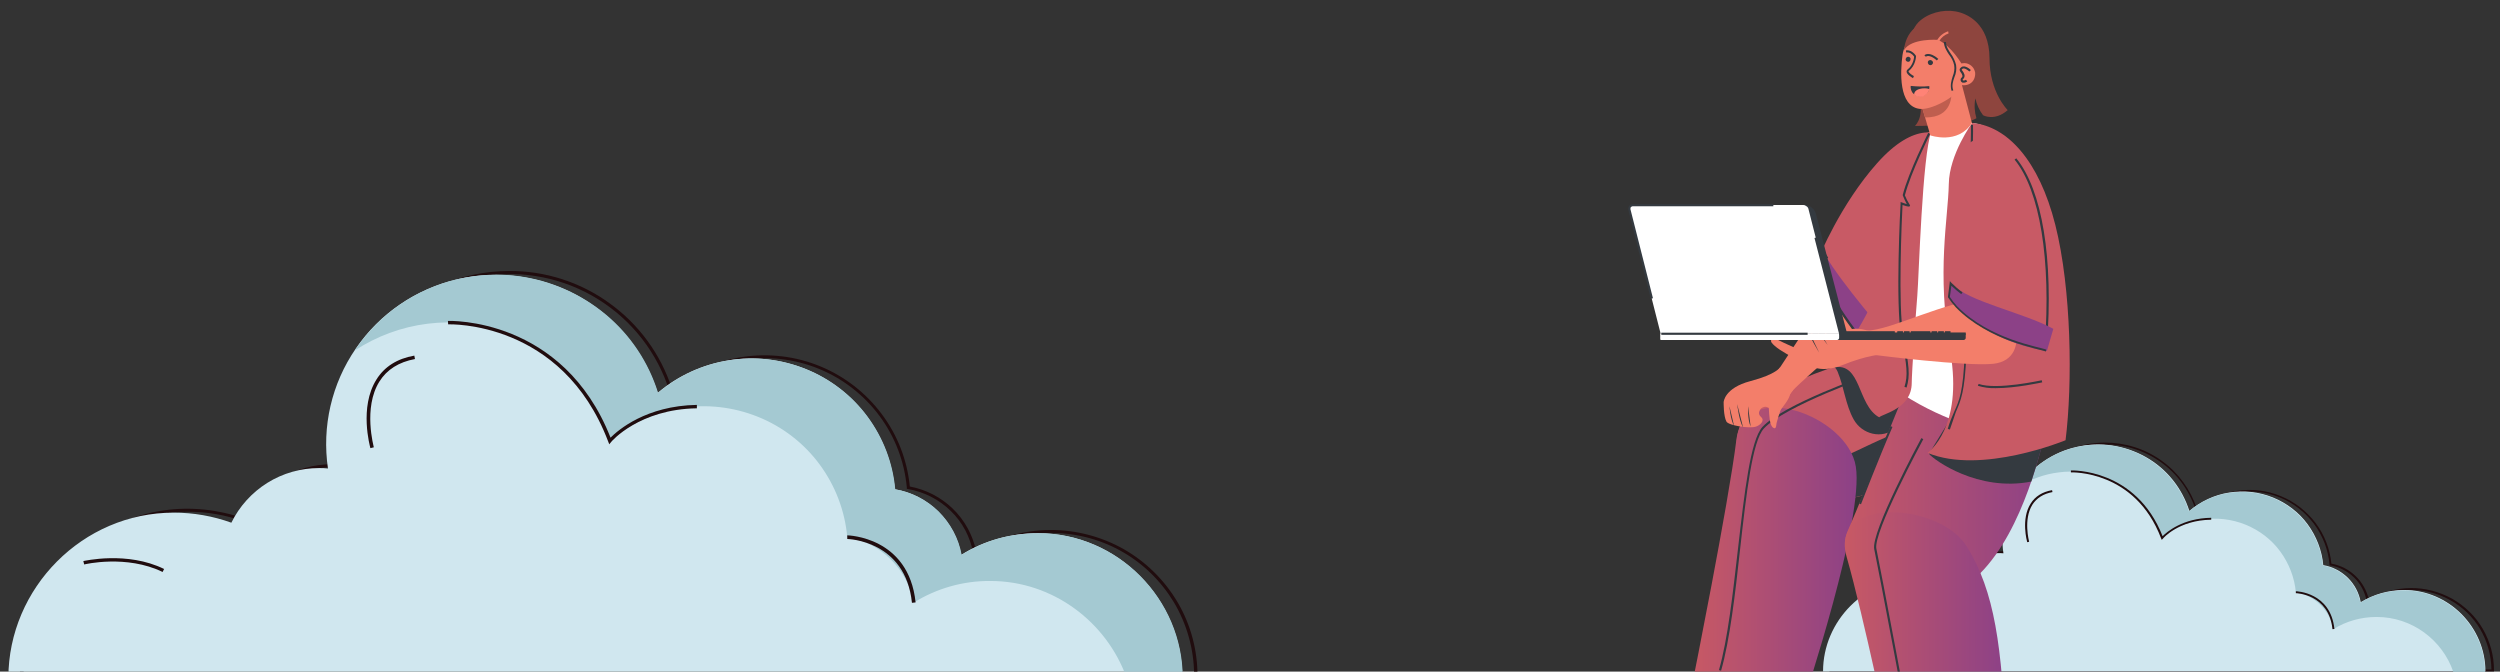 <?xml version="1.0" encoding="utf-8"?>
<!-- Generator: Adobe Illustrator 24.3.0, SVG Export Plug-In . SVG Version: 6.00 Build 0)  -->
<svg version="1.1" id="Layer_1" xmlns="http://www.w3.org/2000/svg" xmlns:xlink="http://www.w3.org/1999/xlink" x="0px" y="0px"
	 viewBox="0 0 1167 313.5" style="enable-background:new 0 0 1167 313.5;" xml:space="preserve">
<rect x="0" y="0" width="1167" height="313.5" fill="#333333" stroke="none"/>
<style type="text/css">
	.st0{clip-path:url(#SVGID_2_);}
	.st1{clip-path:url(#SVGID_4_);}
	.st2{fill:#200C0E;}
	.st3{fill:#D0E7EF;}
	.st4{fill:#A4C9D2;}
	.st5{clip-path:url(#SVGID_6_);}
	.st6{clip-path:url(#SVGID_8_);}
	.st7{fill:#C85A65;}
	.st8{fill:#343A40;}
	.st9{fill:url(#SVGID_9_);}
	.st10{fill:#F37E6A;}
	.st11{fill:#8C4187;}
	.st12{fill:url(#SVGID_10_);}
	.st13{fill:url(#SVGID_11_);}
	.st14{fill:#FFFFFF;}
	.st15{fill:#8E453E;}
	.st16{fill:#BF5E4F;}
	.st17{fill:#FF8376;}
	.st18{fill:url(#SVGID_12_);}
	.st19{fill:url(#SVGID_13_);}
	.st20{fill:url(#SVGID_14_);}
	.st21{fill:url(#SVGID_15_);}
	.st22{fill:url(#SVGID_16_);}
</style>
<g>
	<defs>
		<rect id="SVGID_1_" x="-127" y="-333.5" width="1440" height="647"/>
	</defs>
	<clipPath id="SVGID_2_">
		<use xlink:href="#SVGID_1_"  style="overflow:visible;"/>
	</clipPath>
	<g class="st0">
		<g>
			<defs>
				<rect id="SVGID_3_" x="851" y="206.5" width="313" height="107"/>
			</defs>
			<clipPath id="SVGID_4_">
				<use xlink:href="#SVGID_3_"  style="overflow:visible;"/>
			</clipPath>
			<g class="st1">
				<path class="st2" d="M1164,313.4H854v-0.5c0-7,1.7-14,4.9-20.2s8-11.6,13.7-15.7c5.8-4.1,12.4-6.7,19.4-7.6
					c7-1,14.1-0.2,20.8,2.1c2.2-4.3,5.5-7.9,9.6-10.4s8.9-3.8,13.7-3.8c0.6,0,1.2,0,1.8,0.1c-0.9-6.3-0.4-12.8,1.5-18.9
					c1.8-6.1,5-11.8,9.2-16.6c4.2-4.8,9.5-8.7,15.3-11.3c5.9-2.6,12.2-4,18.7-4c9.5,0,18.8,2.9,26.5,8.5
					c7.7,5.5,13.4,13.4,16.4,22.3c5.4-4.4,11.9-7.3,18.8-8.3c6.9-1,13.9-0.2,20.4,2.5c6.4,2.6,12,7,16.2,12.5
					c4.2,5.6,6.7,12.1,7.4,19c4.3,0.8,8.2,2.8,11.3,5.8c3.1,3,5.2,6.8,6.2,11c5.9-3.5,12.5-5.3,19.4-5.4c6.8-0.1,13.5,1.7,19.5,5
					c5.9,3.4,10.9,8.2,14.3,14.1c3.4,5.9,5.2,12.5,5.2,19.3V313.4z M854.9,312.5h308.1c-0.1-6.6-1.9-13.2-5.3-18.9
					c-3.4-5.7-8.3-10.4-14.2-13.6c-5.8-3.2-12.5-4.8-19.1-4.6c-6.7,0.2-13.2,2.1-18.9,5.6l-0.6,0.4l-0.1-0.7
					c-0.8-4.2-2.8-8.1-5.9-11.1c-3.1-3-7-5-11.2-5.7l-0.3-0.1v-0.4c-0.6-6.8-3.1-13.3-7.2-18.8c-4.1-5.5-9.6-9.8-16-12.4
					c-6.4-2.6-13.3-3.4-20.1-2.3c-6.8,1.1-13.2,4-18.4,8.5l-0.5,0.5l-0.2-0.7c-3.2-10-9.8-18.6-18.8-24.1c-9-5.6-19.6-7.7-30.1-6.1
					c-10.4,1.6-20,6.9-26.8,14.8c-6.9,8-10.6,18.1-10.6,28.6c0,2.2,0.2,4.3,0.5,6.4l0.1,0.6l-0.6-0.1c-0.8-0.1-1.6-0.1-2.3-0.1
					c-4.7,0-9.4,1.3-13.4,3.8c-4,2.5-7.2,6.1-9.3,10.3l-0.2,0.4l-0.4-0.1c-4.8-1.7-9.9-2.6-15-2.6c-11.4,0-22.2,4.5-30.3,12.5
					C859.6,290.4,855,301.2,854.9,312.5L854.9,312.5z"/>
				<path class="st3" d="M894.5,270c5.2,0,10.3,0.9,15.2,2.6c2.1-4.3,5.4-7.9,9.5-10.5c4.1-2.5,8.8-3.9,13.6-3.9
					c0.8,0,1.6,0,2.4,0.1c-1.6-11,1-22.3,7.3-31.5c6.3-9.2,15.9-15.7,26.9-18.2c10.9-2.5,22.4-0.8,32.2,4.7
					c9.8,5.5,17,14.5,20.4,25.2c5.3-4.5,11.7-7.5,18.6-8.6c6.9-1.1,13.9-0.3,20.4,2.3c6.4,2.6,12.1,6.9,16.2,12.5
					c4.1,5.6,6.7,12.2,7.3,19.1c4.3,0.7,8.3,2.8,11.5,5.9c3.1,3.1,5.2,7,6,11.4c6.1-3.7,13-5.7,20.2-5.7c21,0,38,17.4,38,38H851
					C851,289.9,870.5,270,894.5,270z"/>
				<path class="st4" d="M1109.4,288c-7.1,0-14.1,1.9-20.2,5.7c-0.8-4.3-2.9-8.3-6-11.3c-3.1-3.1-7.1-5.1-11.5-5.9
					c-0.6-6.9-3.2-13.5-7.3-19.1c-4.1-5.6-9.8-9.9-16.2-12.5c-6.5-2.6-13.5-3.4-20.4-2.3c-6.9,1.1-13.3,4.1-18.6,8.6
					c-2.1-6.6-5.7-12.6-10.5-17.5c-4.8-4.9-10.7-8.7-17.2-11s-13.5-3.1-20.3-2.2c-6.9,0.8-13.4,3.2-19.2,7c4.7-7,11.2-12.5,18.9-16
					c7.7-3.4,16.2-4.7,24.6-3.5c8.4,1.2,16.2,4.7,22.6,10.1c6.4,5.4,11.2,12.6,13.7,20.6c5.3-4.5,11.8-7.5,18.6-8.6
					c6.9-1.1,13.9-0.3,20.4,2.3c6.4,2.6,12,6.9,16.2,12.5c4.1,5.6,6.7,12.2,7.3,19.1c4.3,0.7,8.3,2.8,11.5,5.9c3.1,3.1,5.2,7,6,11.4
					c6-3.7,13-5.7,20.2-5.7c21,0,38,17.4,38,38h-14.8C1140.1,298.8,1126,288,1109.4,288z"/>
				<path class="st2" d="M1009.1,252l-0.3-0.7c-12.1-31.9-41.8-30.8-42.1-30.8l0-0.9c0.3,0,30.3-1.1,42.8,30.7c2-2,9.4-8.4,22.7-8.6
					v0.9c-15.3,0.2-22.5,8.7-22.5,8.8L1009.1,252z"/>
				<path class="st2" d="M1088.8,293.7c-1.7-16.4-16.9-16.8-17.1-16.8V276c0.2,0,16.2,0.4,18,17.6L1088.8,293.7z"/>
				<path class="st2" d="M891.6,285.6c-9.5-4.6-20.5-2-20.7-2l-0.2-0.9c0.1,0,11.5-2.7,21.3,2.1L891.6,285.6z"/>
				<path class="st2" d="M946.3,253.1c-0.1-0.4-3-10.8,1.6-18c2.1-3.4,5.5-5.5,10-6.3l0.2,0.9c-4.3,0.8-7.4,2.8-9.4,5.9
					c-4.3,6.9-1.5,17.2-1.5,17.3L946.3,253.1z"/>
			</g>
		</g>
		<g>
			<defs>
				<rect id="SVGID_5_" x="4" y="126.5" width="555" height="190"/>
			</defs>
			<clipPath id="SVGID_6_">
				<use xlink:href="#SVGID_5_"  style="overflow:visible;"/>
			</clipPath>
			<g class="st5">
				<path class="st2" d="M559,316.4H9.3v-0.8c0-12.5,3-24.8,8.7-35.9c5.8-11.1,14.1-20.6,24.3-27.9c10.2-7.2,22.1-11.9,34.5-13.6
					c12.4-1.7,25.1-0.4,36.9,3.8c3.9-7.6,9.8-14,17.1-18.5c7.3-4.5,15.7-6.8,24.3-6.8c1.1,0,2.1,0,3.3,0.1
					c-1.5-11.3-0.6-22.7,2.6-33.6c3.3-10.9,8.9-21,16.4-29.5c7.5-8.6,16.8-15.4,27.2-20.1c10.4-4.7,21.7-7.1,33.1-7.1
					c16.8-0.1,33.3,5.2,46.9,15.1c13.6,9.8,23.8,23.7,29,39.7c9.5-7.8,21-12.9,33.2-14.7c12.2-1.8,24.7-0.3,36.1,4.4
					c11.4,4.7,21.3,12.4,28.7,22.3c7.4,9.9,11.9,21.5,13.1,33.8c7.5,1.4,14.5,5,20,10.3c5.5,5.3,9.3,12.2,10.9,19.6
					c10.4-6.2,22.3-9.5,34.4-9.6s24,3,34.5,8.9c10.5,6,19.2,14.6,25.3,25c6.1,10.4,9.2,22.3,9.2,34.3V316.4z M11,314.7h546.4
					c-0.1-11.8-3.4-23.4-9.4-33.5c-6.1-10.1-14.7-18.5-25.1-24.2c-10.4-5.7-22.1-8.5-33.9-8.2c-11.8,0.3-23.4,3.8-33.5,10l-1,0.6
					l-0.2-1.2c-1.4-7.5-5-14.4-10.5-19.7c-5.4-5.3-12.4-8.9-19.9-10.2l-0.6-0.1v-0.6c-1.1-12.1-5.5-23.7-12.8-33.5
					c-7.3-9.8-17.1-17.4-28.4-22c-11.3-4.6-23.7-6-35.7-4.1s-23.3,7.1-32.6,15l-0.9,0.8l-0.4-1.2c-5.6-17.8-17.4-33-33.3-42.9
					c-15.9-9.9-34.8-13.7-53.3-10.9c-18.5,2.8-35.4,12.2-47.6,26.3c-12.2,14.2-18.9,32.2-18.9,50.8c0,3.8,0.3,7.7,0.8,11.5l0.2,1
					l-1-0.1c-1.4-0.1-2.8-0.2-4.2-0.2c-8.4,0-16.6,2.3-23.7,6.7c-7.1,4.4-12.8,10.8-16.5,18.3l-0.3,0.7l-0.7-0.3
					c-8.5-3.1-17.6-4.7-26.6-4.6c-20.1,0.1-39.4,8.1-53.7,22.2C19.3,275.5,11.1,294.7,11,314.7L11,314.7z"/>
				<path class="st3" d="M81.1,239.3c9.2,0,18.3,1.6,26.9,4.7c3.7-7.6,9.6-14.1,16.8-18.6c7.2-4.5,15.6-6.9,24.1-6.9
					c1.4,0,2.8,0,4.2,0.2c-2.9-19.6,1.7-39.6,13-56c11.2-16.4,28.2-27.9,47.6-32.4c19.4-4.4,39.8-1.4,57.1,8.4
					c17.3,9.9,30.2,25.8,36.2,44.7c9.4-8,20.8-13.2,33-15.2c12.2-2,24.7-0.5,36.1,4.1s21.4,12.3,28.7,22.2
					c7.3,9.9,11.8,21.6,12.9,33.9c7.7,1.3,14.8,5,20.3,10.4c5.5,5.5,9.3,12.5,10.7,20.2c10.7-6.7,23.1-10.1,35.8-10.1
					c37.2,0,67.4,30.9,67.4,67.5H3.9C4,274.5,38.5,239.3,81.1,239.3z"/>
				<path class="st4" d="M462.3,271.2c-12.6-0.1-25,3.4-35.8,10.1c-1.4-7.6-5.1-14.7-10.7-20.2c-5.5-5.5-12.6-9.1-20.3-10.4
					c-1.1-12.3-5.6-24-12.9-33.9c-7.3-9.9-17.3-17.6-28.7-22.2c-11.4-4.6-23.9-6.1-36.1-4.1s-23.6,7.2-33,15.2
					c-3.7-11.6-10-22.3-18.5-31.1c-8.5-8.8-19-15.5-30.5-19.6c-11.6-4.1-23.9-5.4-36.1-3.9c-12.2,1.5-23.8,5.8-34.1,12.5
					c8.3-12.4,19.9-22.3,33.5-28.4c13.6-6.1,28.7-8.3,43.6-6.2c14.8,2.1,28.7,8.3,40.2,17.9s19.9,22.3,24.3,36.5
					c9.4-8,20.8-13.2,33-15.2c12.2-2,24.7-0.5,36.1,4.1c11.4,4.6,21.4,12.3,28.7,22.2c7.3,9.9,11.8,21.6,12.9,33.9
					c7.7,1.3,14.8,5,20.3,10.4c5.5,5.5,9.3,12.5,10.7,20.2c10.7-6.7,23.1-10.1,35.8-10.1c37.2,0,67.4,30.9,67.4,67.5h-26.2
					C516.6,290.4,491.6,271.2,462.3,271.2z"/>
				<path class="st2" d="M284.4,207.4l-0.5-1.3c-21.5-56.6-74.2-54.7-74.7-54.7l-0.1-1.6c0.5,0,53.7-1.9,75.9,54.5
					c3.5-3.5,16.6-14.9,40.3-15.3v1.6c-27,0.4-39.9,15.5-40,15.7L284.4,207.4z"/>
				<path class="st2" d="M425.7,281.4c-3-29.2-30-29.8-30.2-29.8v-1.7c0.3,0,28.7,0.6,31.9,31.3L425.7,281.4z"/>
				<path class="st2" d="M75.9,267c-16.8-8.2-36.4-3.6-36.6-3.5l-0.4-1.6c0.2,0,20.4-4.8,37.7,3.7L75.9,267z"/>
				<path class="st2" d="M172.9,209.2c-0.2-0.8-5.3-19.1,2.8-32c3.7-6,9.7-9.8,17.7-11.2l0.3,1.6c-7.5,1.4-13.1,4.9-16.6,10.5
					c-7.7,12.3-2.6,30.5-2.6,30.7L172.9,209.2z"/>
			</g>
		</g>
		<g>
			<defs>
				<rect id="SVGID_7_" x="760" y="-55.5" width="206" height="403.7"/>
			</defs>
			<clipPath id="SVGID_8_">
				<use xlink:href="#SVGID_7_"  style="overflow:visible;"/>
			</clipPath>
			<g class="st6">
				<path class="st7" d="M904.2,160c-21.3,3-58.8,11.4-82.4,27.2c-23.5,15.8-6.3,51.9,17.7,49.4c24.7-2.6,50.9-10.1,79.8-20.8
					C948.2,204.9,939.2,155.1,904.2,160z"/>
				<path class="st8" d="M857.8,173.5c3,7.2,3.7,15.5,7.5,22.3c3.9,7,13.3,9.4,19.6,4c7.3-6.3,7.8-13.9,8.9-22.9
					c0.8-5.1,1.2-10.3,1.4-15.4c-13.2,2.3-26.3,5.6-39,9.8C856.9,171.8,857.4,172.6,857.8,173.5z"/>
				<path class="st8" d="M885.3,202.3c-6,1.8-17.8,7.9-23.5,10.4s-18.7,22.5-19.5,23.5c23.9-2.8,49.1-10.2,77-20.5
					c3.8-1.4,7.1-3.6,9.9-6.5c2.8-2.9,4.8-6.4,5.9-10.2C932.3,198.8,898.3,198.5,885.3,202.3z"/>
				
					<linearGradient id="SVGID_9_" gradientUnits="userSpaceOnUse" x1="790.2" y1="-279.076" x2="866.628" y2="-279.076" gradientTransform="matrix(1 0 0 -1 0 -20.518)">
					<stop  offset="0" style="stop-color:#C85964"/>
					<stop  offset="0.996" style="stop-color:#8C4187"/>
				</linearGradient>
				<path class="st9" d="M790.2,318.1c0,0,16.7-83.2,20.3-112.5c3.5-29.3,52-11.7,55.8,12.2c3.9,24.5-24.3,109.2-24.3,109.2
					L790.2,318.1z"/>
				<path class="st8" d="M803.4,313.1l-1-0.3c4.1-14.2,6.5-35.8,8.9-56.7c3-26.1,5.8-50.7,11.4-56.8c9.9-10.7,49.3-24.4,51-25
					l0.3,0.9c-0.4,0.1-40.9,14.3-50.6,24.8c-5.4,5.8-8.2,30.3-11.1,56.2C810,277.2,807.5,298.8,803.4,313.1z"/>
				<path class="st10" d="M836.9,182.2c0,0-6.3,10.9-12.3,7.7c-6.4-3.4-20-2.2-20-2.2s0.3-6.6,12.5-9.8c12.2-3.2,13.9-6.5,13.9-6.5
					L836.9,182.2z"/>
				<path class="st10" d="M825.6,182c-4.1,4.7,0,6,0.1,8.9c0.2,2.9,0.3,7.3,1.8,8.6c1.6,1.3,1.6-0.7,1.8-2c0.5-1.9,1.1-3.9,1.8-5.8
					c0.6-1.5,4.9-5.8,4.5-8.5S829.7,177.3,825.6,182z"/>
				<path class="st10" d="M804.6,187.7c0,0-0.1,6.6,1.3,9.1c1,1.8,10.4,3.3,13.6,2.4c2.3-0.7,4.4-2.9,2.6-4.5s-0.7-3-0.3-3.7
					c0.8-1.3,3.7-1.3,3.7-1.3s-8.6-6.2-12-6.3C811.1,183.4,804.6,187.7,804.6,187.7z"/>
				<path class="st8" d="M817.2,199.1l-1.2-9.5C816,189.6,815.7,195.9,817.2,199.1z"/>
				<path class="st8" d="M809.5,198.9l-2.2-9.3C807.3,189.6,807.7,195.8,809.5,198.9z"/>
				<path class="st8" d="M813.7,199.6l-2.8-11C810.9,188.7,811.8,196.5,813.7,199.6z"/>
				<path class="st10" d="M830.2,172.6l6.2,10.2c7.1-7.9,46.2-40.2,48.1-41.5c-1.2-1-18.9-14.2-23-15.8
					C860.7,126.3,830.2,172.6,830.2,172.6z"/>
				<path class="st7" d="M910.6,67.2c10.4,15.9-1.2,54.6-37.6,91.9c0,0-12.2-12.9-24-38.8c0,0,10-24.8,27.3-44.2
					S906.3,60.6,910.6,67.2z"/>
				<path class="st11" d="M849.5,114.4c-1.4,2.7-3,5.7-3,5.7c0.4,1.9,0.9,3.7,1.7,5.5c9.9,22.7,29.3,43.3,29.3,43.3l6.5-8.5
					C873.2,147.8,854.4,125.5,849.5,114.4z"/>
				<path class="st8" d="M876.9,168.9c-2.1-2.1-20.3-23-29.1-43.2c-0.8-1.8-1.3-3.7-1.7-5.6v-0.2l0.1-0.2c0,0,1.6-3,3-5.6l0.5-0.9
					l0.4,1c1,2.1,2,4.1,3.3,6.1l-0.8,0.5c-1.1-1.7-2-3.5-2.9-5.3c-1.1,2-2.1,4-2.4,4.6c0.4,1.8,0.9,3.5,1.6,5.2
					c8.8,20.1,26.8,40.9,28.9,42.9L876.9,168.9z"/>
				
					<linearGradient id="SVGID_10_" gradientUnits="userSpaceOnUse" x1="861.385" y1="-240.156" x2="956.152" y2="-240.156" gradientTransform="matrix(1 0 0 -1 0 -20.518)">
					<stop  offset="0" style="stop-color:#C85964"/>
					<stop  offset="0.996" style="stop-color:#8C4187"/>
				</linearGradient>
				<path class="st12" d="M955.8,197.2c-2.5,10.5-10.9,49.8-31.6,70.6c0,0-73.4,6.7-61.5-20.4c9.7-22.2,23.5-58.6,29.6-71.2
					C898.4,163.5,961.3,174.3,955.8,197.2z"/>
				<path class="st8" d="M948.2,224.8c3-9.1,5.6-18.3,7.6-27.6c5.4-23-35.8-19.9-41.9-7.3c-0.5,1-12.8,20.6-13.4,22
					C902.8,214.7,923.3,229.7,948.2,224.8z"/>
				
					<linearGradient id="SVGID_11_" gradientUnits="userSpaceOnUse" x1="861.184" y1="-314.161" x2="936.47" y2="-314.161" gradientTransform="matrix(1 0 0 -1 0 -20.518)">
					<stop  offset="0" style="stop-color:#C85964"/>
					<stop  offset="0.996" style="stop-color:#8C4187"/>
				</linearGradient>
				<path class="st13" d="M882.5,348.1c0,0-12.4-59.8-20.5-88.2c-8.1-28.4,43.4-25.4,56.1-4.8c13.1,21.1,16.4,46.7,18.3,92.4
					L882.5,348.1z"/>
				<path class="st8" d="M891.5,343.8c-0.1-0.8-14.9-79.7-16.6-87.4c-1.7-7.9,21-50.1,22-51.9l0.9,0.5c-0.2,0.4-23.6,43.7-21.9,51.2
					c1.7,7.8,16.5,86.6,16.6,87.4L891.5,343.8z"/>
				<path class="st14" d="M920.5,57.4c32.8,2.8,49.1,96.4,33.5,147.4c0,0-49,1.2-88.8-39.5c0,0,1.7-12.6,13.3-23.7
					c0,0,1.5-51.1,13-68.8S912.9,56.7,920.5,57.4z"/>
				<path class="st7" d="M877.2,194.8c1.7-1.7,15.2-4,15.2-16.1c0-4.4,1.9-32.6,2.6-40.7c0.7-8.1,2.3-65.6,6.6-76.9
					c-4.4,2-5.8,3.6-10.9,11.5c-11.5,17.7-8.7,50.8-15.8,66.8c-6.5,14.6-19.2,32.2-19.2,32.2C869,168.6,866.8,189.1,877.2,194.8z"/>
				<path class="st8" d="M890,180.9l-1-0.3c1.7-5.5,1.2-9.6-1.5-23.6c-2.8-14.4-0.4-61.5-0.3-62v-0.7l0.6,0.2
					c0.8,0.3,1.7,0.6,2.3,0.8c-0.7-1.3-1.6-3.3-1.8-3.9l-0.1-0.2v-0.2c2.7-10.7,11.9-28.9,11.9-29l0.9,0.5
					c-0.1,0.2-9.1,18.1-11.8,28.7c0.6,1.5,1.3,2.9,2.2,4.3c0.1,0.1,0.1,0.2,0.2,0.3c0,0.1,0,0.3-0.1,0.4c-0.2,0.3-0.4,0.5-3.4-0.5
					c-0.3,5.8-2.2,47.6,0.4,61C891.2,170.9,891.7,175.2,890,180.9z"/>
				<path class="st7" d="M920.6,57.4c0,0-10.7,14.6-10.9,28.5c-0.3,16.2-5.8,40.7,0.7,78.3c6.1,35.7-10.3,46.8-10.6,47.2
					c25,10.4,64.4-5.9,64.4-5.9c3.3-26.4,2.8-70.5-4.8-100.6S936.9,58.8,920.6,57.4z"/>
				<path class="st8" d="M910.2,200.5l-1-0.3c0.8-2.8,1.9-5.5,3.1-8.2c2.3-5.1,4.1-9.1,4.8-26.6c0.9-23.1,0.1-64.6,0-70.2l-3.6,1
					l3.1-5c4-13.7,3.4-32.7,3.4-32.9h1c0,0.2,0.6,19.4-3.5,33.2l-0.1,0.1l-1.8,2.8l2.3-0.7v0.6c0,0.5,1.1,46.2,0,71
					c-0.7,17.6-2.6,21.7-4.9,27C912.1,195.1,911.1,197.8,910.2,200.5z"/>
				<path class="st8" d="M942.2,84.2l-3.5,63.1C938.7,147.3,966.8,128.3,942.2,84.2z"/>
				<path class="st15" d="M895.5,10.4c-4.7,4.7-7.5,19.2-1.5,31s-0.1,17.4-0.1,17.4s23,0,28.7-3.6c-0.9-3-1.1-6.2-0.5-9.3
					c0.6,2.9,1.8,5.5,3.6,7.9c0,0,5.3,3,11.5-2.4c0,0-8.5-8.2-8.5-24.3c-0.1-16.1-10.4-20.9-16-21.8C907,4.3,899.8,6.1,895.5,10.4z"
					/>
				<path class="st10" d="M895,42.6l6.1,20.6c0,0,12.8,4.5,19.4-5.8L915,36.5L895,42.6z"/>
				<path class="st16" d="M896.6,48.1l2,6.7c13.3,0.3,12.3-11.4,12.3-11.4C897.2,47.8,896.6,48.1,896.6,48.1z"/>
				<path class="st10" d="M895.9,50.8c5.5,0.8,16.5-5.3,19.4-9.9c1.1-1.7,1.4-6.4,1-8.8c-1.2-7.5-2.1-14.2-7.4-17
					c-2.1-1.1-4.4-1.5-6.8-1.4c-7.3,0.5-12.9,4.6-14,11.9C887,33.6,886.3,49.4,895.9,50.8z"/>
				<path class="st8" d="M893,36.5c-0.5-0.3-2.9-1.7-3-3c0-0.2,0-0.4,0.1-0.6c0.1-0.2,0.2-0.3,0.4-0.5c2.5-1.9,3-5.3,3-6
					c-0.4-0.6-0.9-1.1-1.6-1.5s-1.4-0.5-2.1-0.4l-0.1-1c1-0.1,1.9,0.1,2.7,0.6c0.8,0.5,1.5,1.2,2,2l0,0.1v0.1c0,0.2-0.2,4.4-3.4,6.8
					c-0.1,0.1-0.1,0.2-0.1,0.2c0,0.5,1.3,1.6,2.5,2.2L893,36.5z"/>
				<path class="st15" d="M916,30.3c0,0-5.1-9-11.4-11.7c0,0-12.5-0.9-15.8,4.8c0,0,0.5-13.7,14.9-13.3
					C917.6,10.5,918.2,24.9,916,30.3z"/>
				<path class="st10" d="M905.2,19.2l-0.9-0.5c1.1-2,3-3.4,5.1-4.1l0.2,1C907.8,16.2,906.2,17.5,905.2,19.2z"/>
				<path class="st10" d="M911.9,33.4c-0.3,1-0.2,2,0.1,3c0.3,1,1,1.8,1.8,2.4c0.8,0.6,1.8,1,2.8,1s2-0.2,2.9-0.7
					c0.9-0.5,1.6-1.3,2-2.2c0.4-0.9,0.6-2,0.5-3c-0.2-1-0.6-2-1.3-2.7c-0.7-0.8-1.6-1.3-2.6-1.6c-1.3-0.3-2.7-0.1-3.9,0.6
					C913.1,31,912.3,32.1,911.9,33.4z"/>
				<path class="st8" d="M916.7,38.6c-0.1,0-0.2,0-0.4,0c-0.2,0-0.4-0.1-0.5-0.2c-0.2-0.1-0.3-0.3-0.4-0.4c-0.2-0.3-0.2-0.6-0.2-0.9
					s0.2-0.6,0.4-0.8c0.2-0.1,0.3-0.3,0.4-0.5c0.1-0.2,0.1-0.4,0-0.7c-0.1-0.5-0.4-0.9-0.7-1.3c-0.4-0.6-1.1-1.4,0.2-2.4
					c1.7-1.4,4.4,1.2,4.5,1.3l-0.7,0.7c-0.5-0.5-2.3-1.9-3.2-1.3c-0.5,0.4-0.5,0.4,0,1c0.4,0.5,0.7,1.1,0.9,1.7
					c0.1,0.4,0.1,0.7,0,1.1c-0.1,0.4-0.3,0.7-0.6,1c-0.3,0.3-0.3,0.3-0.2,0.5c0.1,0.1,0.2,0.2,0.3,0.2c0.4,0,0.9-0.1,1.2-0.4
					l0.6,0.8C917.8,38.4,917.3,38.6,916.7,38.6z"/>
				<path class="st8" d="M904.1,28.2c-3.5-3.1-5.1-1.8-5.1-1.7l-0.7-0.7c0.1-0.1,2.2-2.1,6.5,1.7L904.1,28.2z"/>
				<path class="st8" d="M891.9,40.1c-0.1,1.1,0.2,2.2,0.8,3.1c0.7,0.9,1.7,1.5,2.7,1.7c1.1,0.2,2.2,0,3.2-0.6
					c0.9-0.6,1.6-1.5,1.9-2.6c0.1-0.5,0.2-1,0.1-1.5C897.8,40.5,894.8,40.4,891.9,40.1z"/>
				<path class="st17" d="M893.5,44v0.2c0.5,0.4,1.1,0.7,1.7,0.9c0.6,0.1,1.2,0.2,1.7,0.1c0.6-0.1,1.1-0.3,1.6-0.6
					c0.5-0.3,0.9-0.7,1.3-1.2c0.3-0.5,0.6-1,0.8-1.6C900.8,41,893.8,40.5,893.5,44z"/>
				<path class="st8" d="M902.3,29.5c-0.1,0.2-0.2,0.4-0.4,0.6c-0.2,0.2-0.4,0.3-0.6,0.3c-0.2,0-0.5,0-0.7-0.1
					c-0.2-0.1-0.4-0.3-0.5-0.5c-0.1-0.2-0.2-0.4-0.2-0.7c0-0.2,0.1-0.5,0.2-0.6c0.1-0.2,0.3-0.3,0.6-0.4c0.2-0.1,0.5-0.1,0.7,0
					c0.3,0.1,0.6,0.3,0.7,0.5C902.3,28.8,902.4,29.2,902.3,29.5z"/>
				<path class="st8" d="M891.8,28c-0.1,0.3-0.3,0.6-0.5,0.7c-0.3,0.2-0.6,0.2-0.9,0.1c-0.3-0.1-0.6-0.3-0.7-0.5
					c-0.2-0.3-0.2-0.6-0.1-0.9c0-0.1,0.1-0.3,0.2-0.4c0.1-0.1,0.2-0.2,0.3-0.3c0.1-0.1,0.3-0.1,0.4-0.2c0.1,0,0.3,0,0.5,0
					c0.1,0,0.3,0.1,0.4,0.2c0.1,0.1,0.2,0.2,0.3,0.3c0.1,0.1,0.1,0.3,0.2,0.4C891.8,27.7,891.8,27.9,891.8,28z"/>
				<path class="st8" d="M911,42.4c-0.8-2.6-0.1-4.7,0.5-6.7c0.7-1.7,1-3.5,0.7-5.3c-0.4-1.8-1.2-3.4-2.4-4.9
					c-1.1-1.7-2.3-3.5-2.4-5.9h1c0,2.1,1.1,3.7,2.2,5.4c1.2,1.6,2,3.4,2.5,5.3c0.3,2,0,4-0.8,5.8c-0.7,2-1.3,3.9-0.5,6.1L911,42.4z"
					/>
				<path class="st10" d="M872.4,154.5c0,0-9.8-3.6-12.7,2.5c-3.1,6.5-16.5,12.4-16.5,12.4s5.2,5.7,16.9,1s18.1-4.9,18.1-4.9
					L872.4,154.5z"/>
				<path class="st10" d="M845.4,170.9c0,0-15.7-6.8-18.5-11.1c-0.6-1,0.4-2.6,1.5-2c4.2,2.5,16.3,7.5,16.3,7.5s-5.8-10.6-4.6-11.6
					c0.6-0.6,4.5-2,7.7-3.2c2.3-0.8,4.1,0.8,5.4,2.8c1.6,2.5,3,4.1,3.7,4.4c1.4,0.5,3.8-1.2,3.8-1.2l-7.6,10.9L845.4,170.9z"/>
				<path class="st8" d="M847,151l6.2,10.1C853.2,161,848.3,155.1,847,151z"/>
				<path class="st8" d="M843.2,152.2l6,12.4C849.2,164.6,844.1,156.4,843.2,152.2z"/>
				<path class="st10" d="M875.1,165.7l-3.5-11.4c10.7,0,36.8-13.9,55.6-15c12.7-0.7,22.6,28.3,3.4,30.5
					C918.1,171.2,875.1,165.7,875.1,165.7z"/>
				<path class="st8" d="M841.5,158.3c0,0.1,0,0.2,0.1,0.3c0.1,0.1,0.2,0.1,0.3,0.1h74.8c0.2,0,0.4-0.1,0.6-0.3
					c0.2-0.2,0.3-0.4,0.3-0.6v-2.1h-76.1V158.3z"/>
				<path class="st8" d="M907.8,154.9v0.9h2.7v-1.2h-2.4c0,0-0.1,0-0.1,0c0,0-0.1,0-0.1,0.1c0,0,0,0.1-0.1,0.1
					C907.8,154.8,907.8,154.8,907.8,154.9z"/>
				<path class="st8" d="M904.7,154.9v0.9h2.7v-1.2H905c0,0-0.1,0-0.1,0c0,0-0.1,0-0.1,0.1c0,0-0.1,0.1-0.1,0.1
					C904.7,154.8,904.7,154.8,904.7,154.9z"/>
				<path class="st8" d="M901.6,154.9v0.9h2.7v-1.2h-2.4c0,0-0.1,0-0.1,0c0,0-0.1,0-0.1,0.1c0,0,0,0.1-0.1,0.1
					C901.6,154.8,901.6,154.8,901.6,154.9z"/>
				<path class="st8" d="M888.7,154.9v0.9h2.7v-1.2H889c0,0-0.1,0-0.1,0c0,0-0.1,0-0.1,0.1c0,0,0,0.1-0.1,0.1
					C888.7,154.8,888.7,154.8,888.7,154.9z"/>
				<path class="st8" d="M885.6,154.9v0.9h2.7v-1.2h-2.4c0,0-0.1,0-0.1,0c0,0-0.1,0-0.1,0.1c0,0,0,0.1-0.1,0.1
					C885.6,154.8,885.6,154.8,885.6,154.9z"/>
				<path class="st8" d="M849.2,154.9v0.9h2.7v-1.2h-2.4c0,0-0.1,0-0.1,0c0,0-0.1,0-0.1,0.1c0,0,0,0.1-0.1,0.1
					C849.2,154.8,849.2,154.8,849.2,154.9z"/>
				<path class="st8" d="M846.1,154.9v0.9h2.7v-1.2h-2.4c0,0-0.1,0-0.1,0c0,0-0.1,0-0.1,0.1c0,0,0,0.1-0.1,0.1
					C846.1,154.8,846.1,154.8,846.1,154.9z"/>
				<path class="st8" d="M891.9,154.9v0.9h9.2v-1.2h-8.9c0,0-0.1,0-0.1,0c0,0-0.1,0-0.1,0.1c0,0,0,0.1-0.1,0.1
					C891.9,154.8,891.9,154.8,891.9,154.9z"/>
				<path class="st8" d="M836.1,154.9v0.9h9.2v-1.2h-8.9c0,0-0.1,0-0.1,0c0,0-0.1,0-0.1,0.1c0,0,0,0.1-0.1,0.1
					C836.1,154.8,836.1,154.8,836.1,154.9z"/>
				<path class="st8" d="M852.6,154.9v0.9h31.9v-1.2h-31.6c0,0-0.1,0-0.1,0c0,0-0.1,0-0.1,0.1c0,0,0,0.1-0.1,0.1
					C852.6,154.8,852.6,154.8,852.6,154.9z"/>
				
					<linearGradient id="SVGID_12_" gradientUnits="userSpaceOnUse" x1="829.68" y1="-175.69" x2="837.1" y2="-175.69" gradientTransform="matrix(1 0 0 -1 0 -20.518)">
					<stop  offset="0" style="stop-color:#AACEFF"/>
					<stop  offset="1" style="stop-color:#DBE9FF"/>
				</linearGradient>
				<path class="st18" d="M836.8,154.6h-6.5c-0.1,0-0.2,0-0.3,0.1c-0.1,0-0.2,0.1-0.2,0.1c-0.1,0.1-0.1,0.1-0.1,0.2
					c0,0.1,0,0.2,0,0.3v0.5h7.4v-0.9c0-0.1,0-0.2-0.1-0.2C837,154.6,836.9,154.6,836.8,154.6z"/>
				
					<linearGradient id="SVGID_13_" gradientUnits="userSpaceOnUse" x1="820.75" y1="-175.69" x2="828.17" y2="-175.69" gradientTransform="matrix(1 0 0 -1 0 -20.518)">
					<stop  offset="0" style="stop-color:#AACEFF"/>
					<stop  offset="1" style="stop-color:#DBE9FF"/>
				</linearGradient>
				<path class="st19" d="M827.9,154.6h-6.5c-0.1,0-0.2,0-0.3,0.1c-0.1,0-0.2,0.1-0.2,0.1c-0.1,0.1-0.1,0.1-0.1,0.2
					c0,0.1,0,0.2,0,0.3v0.5h7.4v-0.9c0,0,0-0.1,0-0.1c0,0,0-0.1-0.1-0.1c0,0-0.1-0.1-0.1-0.1C828,154.6,827.9,154.6,827.9,154.6z"/>
				<path class="st14" d="M818.9,154.6h-6.5c-0.2,0-0.3,0.1-0.5,0.2c-0.1,0.1-0.2,0.3-0.2,0.5v0.5h7.4v-0.9c0,0,0-0.1,0-0.1
					c0,0,0-0.1-0.1-0.1c0,0-0.1-0.1-0.1-0.1C819,154.6,819,154.6,818.9,154.6z"/>
				<path class="st14" d="M810,154.6h-6.5c-0.2,0-0.3,0.1-0.5,0.2c-0.1,0.1-0.2,0.3-0.2,0.5v0.5h7.4v-0.9c0,0,0-0.1,0-0.1
					c0,0,0-0.1-0.1-0.1c0,0-0.1-0.1-0.1-0.1C810.1,154.6,810,154.6,810,154.6z"/>
				
					<linearGradient id="SVGID_14_" gradientUnits="userSpaceOnUse" x1="795.43" y1="-175.69" x2="799.77" y2="-175.69" gradientTransform="matrix(1 0 0 -1 0 -20.518)">
					<stop  offset="0" style="stop-color:#AACEFF"/>
					<stop  offset="1" style="stop-color:#DBE9FF"/>
				</linearGradient>
				<path class="st20" d="M799.5,154.6h-3.4c-0.2,0-0.3,0.1-0.5,0.2c-0.1,0.1-0.2,0.3-0.2,0.5v0.5h4.3v-0.9c0,0,0-0.1,0-0.1
					c0,0,0-0.1-0.1-0.1c0,0-0.1-0.1-0.1-0.1C799.6,154.6,799.5,154.6,799.5,154.6z"/>
				
					<linearGradient id="SVGID_15_" gradientUnits="userSpaceOnUse" x1="790.16" y1="-175.69" x2="794.5" y2="-175.69" gradientTransform="matrix(1 0 0 -1 0 -20.518)">
					<stop  offset="0" style="stop-color:#AACEFF"/>
					<stop  offset="1" style="stop-color:#DBE9FF"/>
				</linearGradient>
				<path class="st21" d="M794.2,154.6h-3.4c-0.2,0-0.3,0.1-0.5,0.2c-0.1,0.1-0.2,0.3-0.2,0.5v0.5h4.3v-0.9c0,0,0-0.1,0-0.1
					c0,0,0-0.1-0.1-0.1c0,0-0.1-0.1-0.1-0.1C794.3,154.6,794.2,154.6,794.2,154.6z"/>
				
					<linearGradient id="SVGID_16_" gradientUnits="userSpaceOnUse" x1="785.2" y1="-175.69" x2="789.54" y2="-175.69" gradientTransform="matrix(1 0 0 -1 0 -20.518)">
					<stop  offset="0" style="stop-color:#AACEFF"/>
					<stop  offset="1" style="stop-color:#DBE9FF"/>
				</linearGradient>
				<path class="st22" d="M789.3,154.6h-3.4c-0.2,0-0.3,0.1-0.5,0.2c-0.1,0.1-0.2,0.3-0.2,0.5v0.5h4.3v-0.9c0,0,0-0.1,0-0.1
					c0,0,0-0.1-0.1-0.1c0,0-0.1-0.1-0.1-0.1C789.3,154.6,789.3,154.6,789.3,154.6z"/>
				<path class="st8" d="M847.7,99.9c-0.3-1.2-1-2.2-2-3c-1-0.8-2.1-1.2-3.3-1.2l17.3,62.6c0.8-0.3,1.5-0.9,1.9-1.7s0.5-1.7,0.2-2.5
					C861.1,151.5,851,112.7,847.7,99.9z"/>
				<path class="st14" d="M841.8,95.7h-79.6c-0.3,0-0.5,0.1-0.8,0.2c-0.2,0.1-0.4,0.3-0.6,0.5c-0.2,0.2-0.3,0.4-0.3,0.7
					c-0.1,0.3,0,0.5,0,0.8l14.7,57.9h83.8l-14.8-58.2c-0.1-0.5-0.4-1-0.9-1.3C842.8,95.9,842.3,95.7,841.8,95.7z"/>
				<path class="st8" d="M770.6,139.5L760.1,98c-0.1-0.3-0.1-0.7,0-1c0.1-0.3,0.2-0.6,0.4-0.9c0.2-0.3,0.5-0.5,0.8-0.6
					c0.3-0.1,0.6-0.2,1-0.2h65.5v1h-65.6c-0.2,0-0.4,0-0.5,0.1c-0.2,0.1-0.3,0.2-0.4,0.3c-0.1,0.1-0.2,0.3-0.2,0.5s0,0.4,0,0.5
					l10.5,41.5L770.6,139.5z"/>
				<path class="st14" d="M775,158.3c0,0.1,0,0.2,0.1,0.3c0.1,0.1,0.2,0.1,0.3,0.1h82.2c0.2,0,0.5-0.1,0.6-0.3
					c0.2-0.2,0.3-0.4,0.3-0.6v-2.1H775V158.3z"/>
				<path class="st8" d="M843.8,155.3h-68.3v1h68.3V155.3z"/>
				<path class="st8" d="M917.5,156.3h-58.9L847,111.1l1-0.3l11.4,44.4h58.2V156.3z"/>
				<path class="st8" d="M931.6,181.2c-2.8,0.1-5.6-0.3-8.3-1.1l0.3-0.9c8.5,3,29.3-1.7,29.5-1.7l0.2,1
					C952.7,178.6,941.1,181.2,931.6,181.2z"/>
				<path class="st7" d="M928.5,65.2c18.1,5.5,30.4,44.6,26.4,96.6c0,0-18.4,3.5-43.6-22c-1-15.3-1.3-30.7-0.8-46
					C911.4,68,921,62.9,928.5,65.2z"/>
				<path class="st8" d="M955.5,161.3l-1-0.1c3-39.9-2.3-72.3-14.1-86.7l0.8-0.6C953.3,88.7,958.6,120.6,955.5,161.3z"/>
				<path class="st11" d="M910.6,132.3c-0.3,3-0.8,6.4-0.8,6.4c1,1.6,2.2,3.1,3.5,4.5c17.3,17.8,42.2,20.6,42.2,20.6l3-10.3
					C944.1,145.7,919.1,141,910.6,132.3z"/>
				<path class="st8" d="M955,164.1c-2.7-1.2-26.6-4.8-42-20.6c-1.3-1.4-2.5-3-3.6-4.6l-0.1-0.2v-0.2c0,0,0.4-3.3,0.8-6.3l0.1-1
					l0.7,0.8c1.6,1.6,3.4,3.2,5.2,4.5l-0.6,0.8c-1.6-1.2-3.1-2.5-4.6-3.9c-0.3,2.3-0.6,4.5-0.7,5.2c1,1.5,2.1,3,3.3,4.3
					c15.3,15.7,39,19.1,41.7,20.3L955,164.1z"/>
				<path class="st8" d="M868.7,235.4l-0.9-0.4c0.1-0.2,8.6-22.2,14.7-36.1l0.9,0.4C877.3,213.2,868.8,235.2,868.7,235.4z"/>
			</g>
		</g>
	</g>
</g>
</svg>
